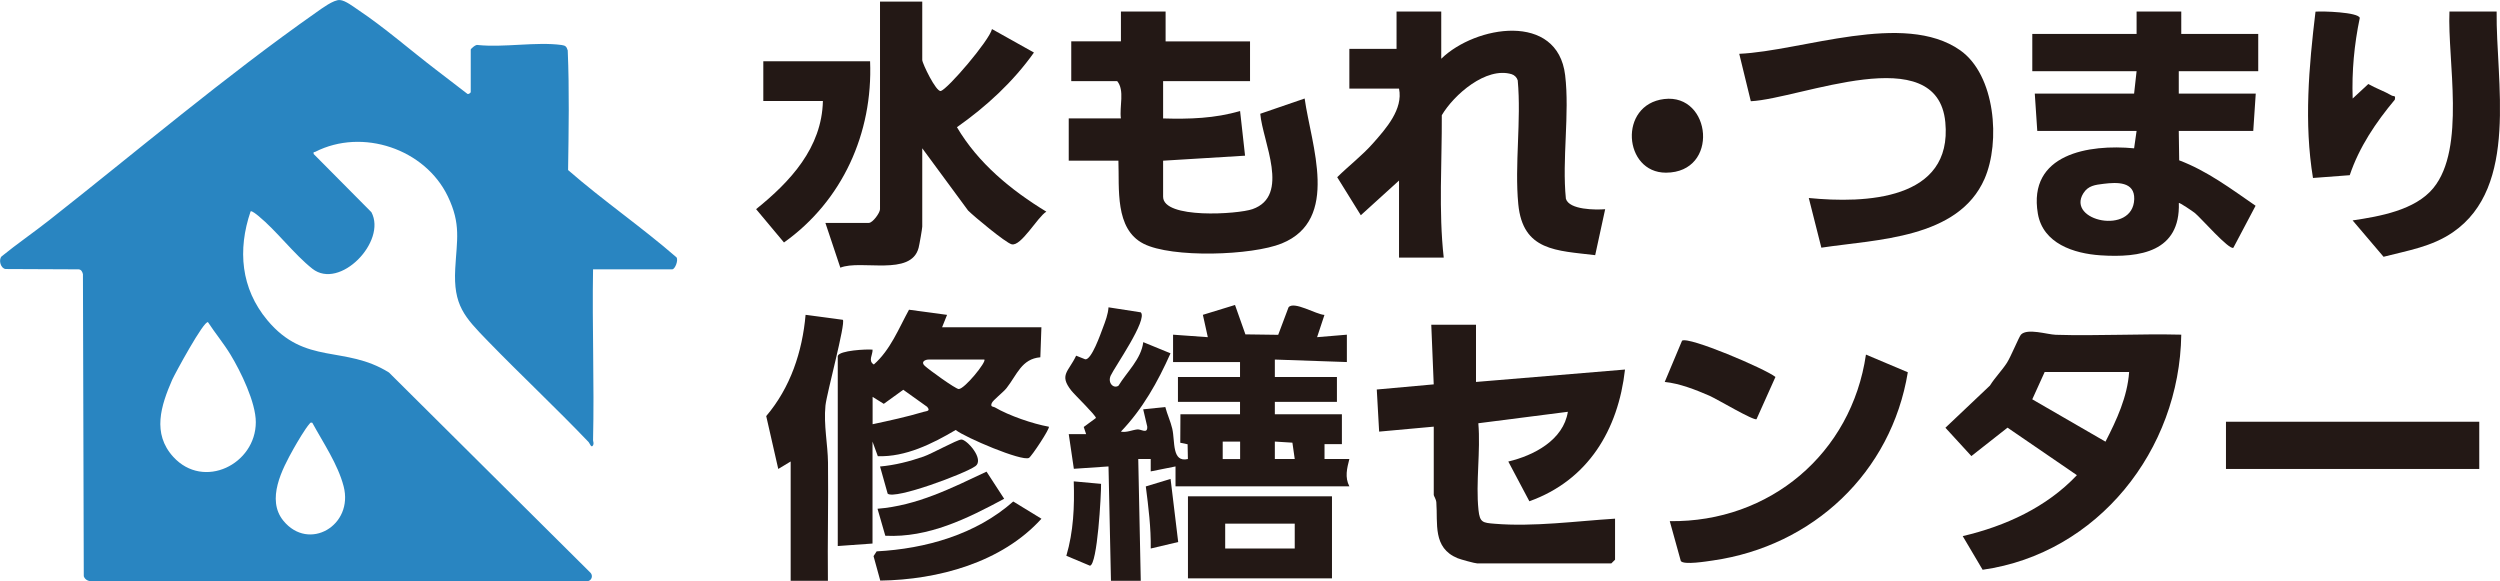<?xml version="1.0" encoding="UTF-8"?><svg id="_レイヤー_2" xmlns="http://www.w3.org/2000/svg" viewBox="0 0 774 180"><g id="_レイヤー_1-2"><path d="M183.61,136.28c0,.4.32.95,0,1.57-.54,1.04-1.04-.64-1.37-.98-10.17-10.64-20.94-20.72-31.18-31.26-7.3-7.52-10.74-11.09-10.12-22.43.48-8.88,1.86-13.74-2.3-22.4-7.06-14.68-26.41-21.21-41.03-13.78-.38.19-.64-.1-.5.68l17.88,18.02c4.82,9.05-9.78,24.2-18.28,17.5-5.64-4.45-11.09-11.75-16.73-16.37-.37-.3-2.06-1.7-2.39-1.39-4.07,11.94-3.02,23.88,5.19,33.71,11.8,14.12,23.92,7.61,37.65,16.18l62.42,62.03c.76.84.39,2.21-.7,2.53l-153.41.1c-1.18.04-2.4-.38-2.8-1.59l-.26-93.52c-.18-.72-.49-1.41-1.31-1.49l-22.64-.1c-1.48-.16-2.25-2.73-1.27-3.88,4.79-3.9,9.88-7.38,14.73-11.2C42.25,46.91,69.88,23.51,97.93,3.82c1.68-1.18,5.35-3.94,7.29-3.81,1.71.11,4.24,2.1,5.72,3.09,8.05,5.37,16.24,12.53,23.89,18.37,3.25,2.48,6.47,4.98,9.71,7.46.37.48,1.2-.19,1.2-.41v-13.17c0-.24,1.59-1.67,2.17-1.42,8.04.85,18.17-1.06,25.95,0,1.23.17,1.54.49,1.91,1.68.52,12.29.29,24.74.11,37.04,10.8,9.43,22.75,17.62,33.56,27.02.65.91-.46,3.71-1.31,3.71h-24.52c-.31,17.61.41,35.27,0,52.88ZM64.41,99.76c-1.19-.81-10.44,16.3-11.1,17.82-3.48,8-6.29,16.62.35,23.88,9.41,10.28,25.53,2.27,25.54-10.76,0-6.14-4.66-15.67-7.84-20.92-2.13-3.5-4.72-6.6-6.95-10.01ZM96.7,130.89c-.52-.09-.51-.11-.82.25-1.42,1.59-3.83,5.73-4.96,7.72-3.59,6.4-8.55,15.8-3.19,22.36,7.87,9.64,21.84,1.49,18.65-10.69-1.78-6.81-6.35-13.51-9.69-19.64Z" style="fill:#2985c1;"/><path d="M363.18,112.09v-8.47s10.76.77,10.76.77l-1.53-6.92,9.95-3.05,3.22,9.1,10.15.14,3.2-8.51c1.62-2.06,8.59,2.23,11.12,2.35l-2.28,6.89,9.22-.77v8.47s-22.3-.77-22.3-.77v5.39h19.22v7.7h-19.22v3.85h20.76v9.24s-5.38,0-5.38,0v4.6s7.69.01,7.69.01c-.73,2.87-1.46,5.66,0,8.46h-53.82v-6.16s-7.68,1.54-7.68,1.54v-3.85s-3.86,0-3.86,0l.78,37.72h-9.23s-.76-35.41-.76-35.41l-10.73.73-1.58-10.73h5.38s-.74-2.22-.74-2.22l3.78-2.78c-.01-.81-6.56-7.13-7.63-8.49-3.86-4.9-.87-5.78,1.5-10.8l2.83,1.13c1.95.19,4.72-7.83,5.45-9.75.77-2.04,1.59-4.15,1.74-6.35l9.99,1.55c2.26,2.22-8.12,16.98-9.31,19.59-1.01,2.23.85,4.14,2.4,3.14,2.64-4.32,7.05-8.27,7.68-13.5l8.44,3.46c-3.95,8.86-8.61,17.2-15.37,24.25,1.78.34,3.41-.5,5.1-.69,1.15-.13,3.23,1.56,3.06-.9l-1.25-5.32,6.85-.71c.58,2.27,1.62,4.42,2.15,6.71.91,3.92-.19,10.55,4.84,9.39l-.09-4.57-2.27-.47.05-8.81h18.45v-3.85h-19.22v-7.7h19.22v-4.62h-20.76ZM383.94,136.72h-5.39v5.4h5.39v-5.4ZM400.85,142.11l-.72-5.06-5.44-.34v5.4s6.16,0,6.16,0Z" style="fill:#231815;"/><path d="M675.32,3.57v6.93h23.83v11.55h-24.6v6.93h23.83l-.77,11.55h-23.06l.13,9.11c8.69,3.28,16.09,8.85,23.65,14.06l-6.87,13c-1.25.87-10.16-9.34-11.92-10.75-.64-.51-4.8-3.34-4.97-3.1.47,15.09-11.96,17.02-24.26,16.2-8.22-.55-17.81-3.63-19.39-12.92-3.14-18.49,15.8-21.55,29.8-20.21l.77-5.39h-30.75l-.77-11.55h30.75l.77-6.93h-32.29v-11.55h32.29V3.57h13.84ZM651.32,56.9c-2.64.33-4.82.55-6.31,2.93-5.39,8.61,15.41,13.1,15.75,1.81.16-5.47-5.33-5.24-9.43-4.74Z" style="fill:#231815;"/><path d="M360.87,3.57v9.24h26.14v12.31h-26.91v11.55c8.03.24,16.09,0,23.83-2.31l1.54,13.84-25.37,1.55v11.16c0,6.95,23.18,5.42,27.67,3.84,11.81-4.15,3.14-20.87,2.41-29.53l13.74-4.72c2.01,14.38,11.03,37.49-7.08,44.87-9.21,3.75-34.04,4.57-42.81.08-8.96-4.58-7.45-17.13-7.77-25.71h-15.38v-13.08h16.15c-.51-3.65,1.24-8.65-1.15-11.55h-14.22v-12.31h15.38V3.57h13.84Z" style="fill:#231815;"/><path d="M446.21,3.57v14.62c10.61-10.32,36.01-14.52,38.36,5.09,1.43,11.97-1.01,26.05.23,38.25,1.04,3.48,9.24,3.47,12.16,3.24l-3.09,14.23c-11.93-1.45-22.41-1.23-23.81-15.8-1.17-12.2.97-25.94-.17-38.32-.27-.91-1.01-1.65-1.92-1.92-7.88-2.34-17.82,6.33-21.59,12.71.08,14.64-1.02,29.61.6,44.09h-13.84v-23.86l-11.83,10.74-7.31-11.78c3.62-3.57,7.7-6.67,11.08-10.49,4.05-4.58,9.37-10.55,8.06-16.94h-15.38v-12.31h14.61V3.57h13.84Z" style="fill:#231815;"/><path d="M456.97,100.55v17.7l46.13-3.84c-2.1,18.7-11.44,34.27-29.61,40.78l-6.52-12.3c7.91-1.87,17.05-6.64,18.44-15.4l-27.72,3.55c.74,8.61-.84,18.41.05,26.86.41,3.87,1.32,3.95,4.96,4.25,12.05,1.01,25.27-.81,37.32-1.57v12.7l-1.15,1.15h-41.52c-.68,0-5.12-1.22-6.08-1.61-7.79-3.21-6.09-10.77-6.58-17.28-.07-.99-.8-2.02-.8-2.28v-21.17l-16.91,1.54-.73-13.04,17.63-1.59-.76-18.47h13.84Z" style="fill:#231815;"/><path d="M675.32,103.62c-.51,35.73-25.82,67.72-61.5,72.78l-6.16-10.42c13.18-3.09,25.97-8.92,35.35-18.87l-21.48-14.71-11.19,8.8-8.04-8.77,13.79-13.06c1.54-2.48,3.69-4.62,5.26-7.05,1.22-1.89,3.75-8.11,4.35-8.73,2-2.05,8.1-.03,10.75.06,12.92.4,25.94-.36,38.86-.04ZM659.17,115.17h-26.14l-3.84,8.46,22.67,13.11c3.46-6.73,6.78-13.87,7.32-21.57Z" style="fill:#231815;"/><path d="M285.53.49v18.09c0,1.02,4.27,9.91,5.72,9.59,2.07-.46,15.07-15.65,15.87-19.17l12.99,7.27c-6.46,9.1-14.75,16.71-23.84,23.11,6.55,11.13,16.76,19.51,27.68,26.15-2.69,1.59-7.85,10.91-10.76,10.1-1.93-.54-11.59-8.58-13.47-10.45l-14.19-19.27v24.25c0,.59-.89,5.67-1.13,6.57-2.35,8.93-17.78,3.56-24.23,6.14l-4.63-13.86h13.45c1.2,0,3.46-3.13,3.46-4.23V.49h13.07Z" style="fill:#231815;"/><path d="M259.39,110.17c.54-1.67,8.82-2.11,10.76-1.92.07,1.63-1.48,3.46.39,4.6,5.17-4.57,7.67-11.1,10.89-16.96l11.78,1.59-1.54,3.84h30.75l-.33,9.29c-5.82.51-7.18,5.35-10.46,9.54-1.01,1.3-4.19,3.7-4.58,4.65-.53,1.27.49,1.04.96,1.32,4.37,2.57,11.75,5.1,16.71,5.99.47.43-5.35,9.23-6.16,9.66-2.18,1.15-19.75-6.32-22.68-8.65-7.18,4.25-15.57,8.43-24.11,8.11l-1.64-4.51v31.56l-10.76.77v-58.88ZM304.75,111.32h-17.3c-.96,0-2.49.69-1.16,1.93s9.42,7.09,10.52,7.2c1.83.01,8.69-8.48,7.94-9.13ZM287.06,125.96l-7.41-5.29-6.03,4.36-3.46-2.16v8.47c5.3-1.14,10.58-2.28,15.78-3.83.87-.26,2.28-.18,1.12-1.54Z" style="fill:#231815;"/><path d="M563.89,76.68l-3.89-15.38c17.39,1.72,44.59.76,42.27-23.47-2.47-25.78-44.87-7.26-60.22-6.49l-3.58-14.68c19.48-.87,50.98-13.31,68.38-1.11,10.93,7.67,12.54,28.42,7.57,39.8-8.13,18.58-33.43,18.74-50.52,21.33Z" style="fill:#231815;"/><path d="M590.66,115.26c-5.1,31.03-29.32,53.82-60.38,58.27-1.7.24-9.01,1.47-9.9.16l-3.42-12.34c30.94.41,56.27-20.95,60.74-51.57l12.97,5.48Z" style="fill:#231815;"/><path d="M772.96,3.57c-.28,21.43,7.04,54.27-13.59,68.37-6.54,4.47-13.88,5.61-21.42,7.56l-9.58-11.26c8.34-1.24,19.37-3.15,24.99-10.01,10.13-12.35,4.35-39.55,4.99-54.65h14.61Z" style="fill:#231815;"/><rect x="689.16" y="130.57" width="78.42" height="14.62" style="fill:#231815;"/><path d="M244.78,142.88l-3.83,2.31-3.73-16.37c7.49-8.81,11.18-19.88,12.19-31.35l11.53,1.54c.95.96-5.01,22.85-5.38,26.56-.59,6.08.73,12.01.79,17.66.15,12.19-.17,24.41-.03,36.59h-11.53v-36.94Z" style="fill:#231815;"/><path d="M269.38,18.96c.9,22.26-8.59,43.25-26.66,56.11l-8.63-10.32c10.59-8.52,20.36-19,20.68-33.48h-18.45v-12.31h33.06Z" style="fill:#231815;"/><path d="M412.38,153.66v25.4h-44.59v-25.4h44.59ZM400.85,162.12h-21.53v7.7h21.53v-7.7Z" style="fill:#231815;"/><path d="M728.38,30.51l4.85-4.5c2.27,1.32,5.01,2.25,7.23,3.56.63.37,1.29-.23.97,1.3-5.85,7-11.02,14.65-13.95,23.37l-11.38.86c-2.8-17.04-1.27-34.43.78-51.49,2.11-.2,13.28.15,13.71,1.94-1.72,8.2-2.5,16.58-2.2,24.96Z" style="fill:#231815;"/><path d="M322.43,160.6c-12.28,13.57-32.04,18.9-49.9,19.15l-2.08-7.57.96-1.48c15.18-.8,30.8-5.24,42.29-15.44l8.73,5.34Z" style="fill:#231815;"/><path d="M543.82,129.77c-.84.58-12.26-6.24-14.6-7.26-4.28-1.86-9.2-3.79-13.82-4.26l5.36-12.77c2-1.42,25.69,8.66,28.92,11.22l-5.86,13.07Z" style="fill:#231815;"/><path d="M515.23,30.66c14.68-1.77,17.18,22.75.56,22.8-13.17.04-14.81-21.08-.56-22.8Z" style="fill:#231815;"/><path d="M305.43,146.02l5.46,8.4c-11.42,6.13-23.42,12.11-36.8,11.45l-2.41-8.36c12.23-.97,22.91-6.39,33.75-11.49Z" style="fill:#231815;"/><path d="M274.82,152.83l-2.36-8.4c4.62-.41,9.11-1.56,13.47-3.07,2.52-.87,10.26-5.16,11.66-5.28,1.64-.15,7.32,6.13,4.38,8.25-3.26,2.34-24.94,10.43-27.14,8.51Z" style="fill:#231815;"/><path d="M340.89,149.8c.05,3.3-1.13,25.12-3.45,25.34l-7.3-3.07c2.21-7.49,2.55-15.27,2.29-23.04l8.46.77Z" style="fill:#231815;"/><path d="M362.41,148.27l2.36,19.54-8.5,2.01c.09-6.41-.71-12.86-1.53-19.22l7.67-2.33Z" style="fill:#231815;"/></g></svg>